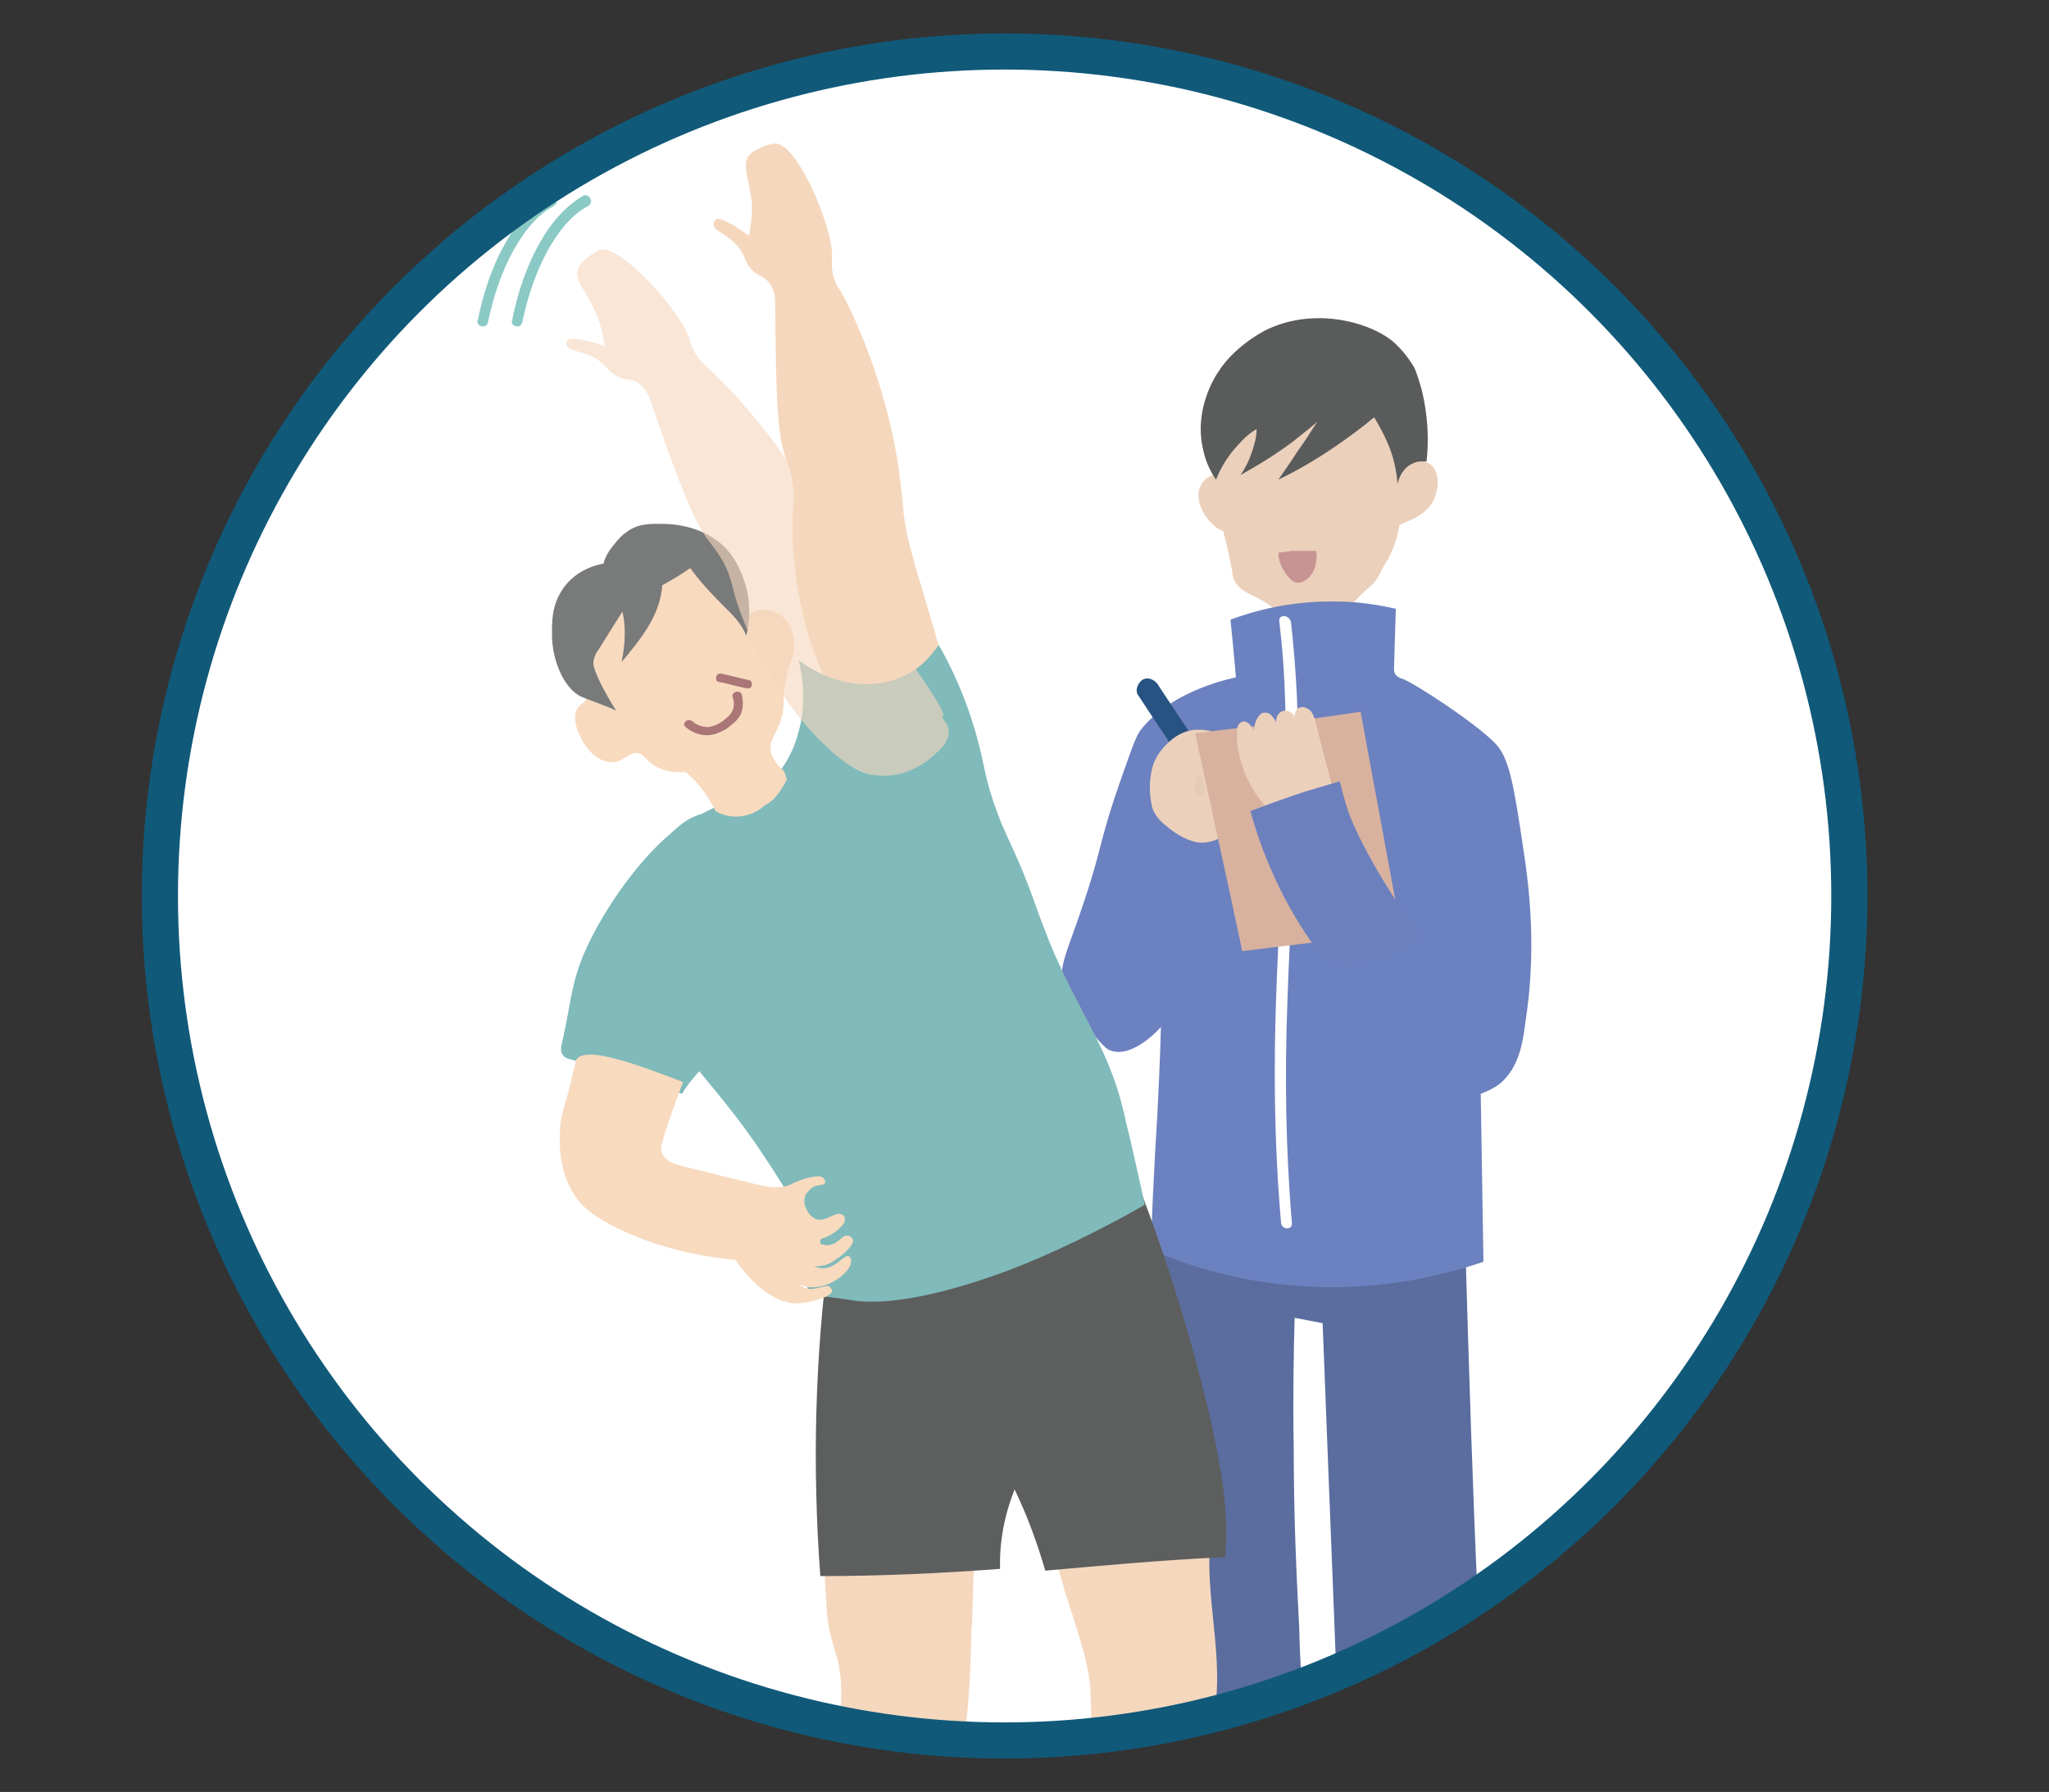 <?xml version="1.0" encoding="utf-8"?>
<!-- Generator: Adobe Illustrator 27.5.0, SVG Export Plug-In . SVG Version: 6.00 Build 0)  -->
<svg version="1.1" id="layer" xmlns="http://www.w3.org/2000/svg" xmlns:xlink="http://www.w3.org/1999/xlink" x="0px" y="0px"
	 viewBox="0 0 226.8 198.4" style="enable-background:new 0 0 226.8 198.4;" xml:space="preserve">
<rect x="0" y="0" width="226.8" height="198.4" fill="#333333" stroke="none"/>
<style type="text/css">
	.st0{fill:#FFFFFF;}
	.st1{clip-path:url(#round_00000180350842274407849360000006000446028171060871_);}
	.st2{fill:#EBD0BB;}
	.st3{fill:#5A5B5B;}
	.st4{fill:#5A6D9E;}
	.st5{fill:#C89393;}
	.st6{fill:#6C81BF;}
	.st7{fill:#265382;}
	.st8{fill:#E5CBB8;}
	.st9{fill:#D8B29F;}
	.st10{fill:#6C80BE;}
	.st11{fill:#F5D7BD;}
	.st12{fill:#8BC9C4;}
	.st13{fill:#5D5E5E;}
	.st14{fill:#80BABA;}
	.st15{fill:#F8DABF;}
	.st16{fill:#797A7A;}
	.st17{fill:#AA7676;}
	.st18{opacity:0.62;}
	.st19{fill:none;stroke:#105979;stroke-width:4;stroke-miterlimit:10;}
</style>
<circle id="round_00000152266164977993705400000011606277487368343197_" class="st0" cx="111.2" cy="99.2" r="93.5"/>
<g id="group">
	<defs>
		<circle id="round_00000014595072957745632440000010969430038160088484_" cx="111.2" cy="99.2" r="93.5"/>
	</defs>
	<clipPath id="round_00000067223465235021937930000000072384857034720146_">
		<use xlink:href="#round_00000014595072957745632440000010969430038160088484_"  style="overflow:visible;"/>
	</clipPath>
	<g id="a" style="clip-path:url(#round_00000067223465235021937930000000072384857034720146_);">
		<g id="_29">
			<path class="st2" d="M141,70.3c0.2-0.2,0.8-0.8,0.7-1.8c0-0.2-0.1-0.4-0.1-0.6c-1.1-1-2-1.5-2.8-1.9c-0.7-0.3-1.3-0.6-1.9-1.3
				c-0.4-0.5-0.5-1.1-0.5-1.4c-0.2-1.1-0.5-2.6-1-4.5c-0.3-0.1-0.7-0.3-1.1-0.7c-1.2-1-2.2-3.1-1.3-4.5c0.1-0.2,0.5-0.8,1.5-1.1
				c-0.7-4.7,1.3-9.2,5.1-11.5c0.4-0.2,4.8-2.9,9.5-0.9c4.1,1.7,6.7,6.2,6.5,11.1c0.3-0.1,1.7-0.5,2.7,0.2c1.3,1,0.9,3.4,0,4.6
				c-0.6,0.8-1.7,1.4-2.2,1.6c-0.5,0.2-0.9,0.4-1.2,0.5c-0.2,1.5-0.7,2.6-1,3.3c-0.1,0.2-0.3,0.6-0.8,1.4c-0.7,1.4-0.9,1.6-1,1.7
				c-0.4,0.5-0.5,0.4-1.4,1.3c-0.7,0.7-1,1-1.1,1.2c-0.3,0.7-0.1,1.6,0.4,3.4c0.3,1,0.4,1.5,0.6,1.8c0.1,0.1,0.1,0.2,0.1,0.3
				c0,0.6-0.9,1.2-1.7,1.3c-2.4,0.3-8.1-1.4-9.2-1.9"/>
		</g>
		<g id="_28">
			<path class="st3" d="M134.9,41.1c-0.5,0.7-2.8,4.4-1.7,8.8c0.3,1.4,0.9,2.5,1.4,3.2c0.4-1,1.1-2.4,2.4-3.8
				c0.7-0.8,1.4-1.4,2.1-1.8c0,0.5-0.1,1.2-0.3,1.8c-0.4,1.5-1,2.6-1.5,3.3c1.8-1,3.8-2.2,5.8-3.7c1-0.8,1.9-1.5,2.7-2.2
				c-0.7,1.1-1.4,2.2-2.2,3.3c-0.7,1.1-1.4,2.1-2.1,3.1c1.9-0.9,4-2.1,6.2-3.6c1.6-1.1,3.1-2.2,4.4-3.3c0.5,0.8,1.1,1.9,1.6,3.1
				c0.7,1.7,0.9,3.2,1,4.3c0-0.1,0.3-1.7,1.7-2.3c0.6-0.3,1.2-0.2,1.5-0.2c0.3-2.6,0.1-5.3-0.5-7.8c-0.2-0.8-0.5-1.7-0.8-2.5
				c0,0-0.8-1.5-2.2-2.8c-2.4-2.2-8.8-4.2-14.4-1.4C136.7,38.4,135.2,40.6,134.9,41.1L134.9,41.1z"/>
		</g>
		<g id="_27">
			<path class="st4" d="M128.1,132.1L128.1,132.1c0.6,11.2,0.7,14.1,0.7,14.1s1.5,38.9,2.4,47.4c0,0.2,0.1,0.8,0.6,1
				c0.2,0.1,0.5,0.1,0.7,0.1c4,0,8.1,0.1,12.1,0.1c-0.4-5.7-0.7-10.7-0.8-14.7c-0.3-5.9-0.6-12-0.6-19.9c-0.1-5.6,0-10.5,0.1-14.3
				c1,0.2,2.1,0.4,3.1,0.6c1,26.1,1.8,45.1,1.8,47.1c0,0.4,0,1.6,1,2.4c0.5,0.3,1.1,0.5,1.6,0.6c3,0.6,6,0.9,9,0.7
				c1.9-0.1,4-0.5,4.8-1.8c0.6-1.1,0.3-2.3,0.2-2.6c-0.8-2.7-1.7-22.6-2.7-58.3C141.5,133.1,128.2,132.1,128.1,132.1L128.1,132.1z"
				/>
		</g>
		<g id="_26">
			<path class="st5" d="M141.5,61.2L141.5,61.2c0,1.2,0.7,2.1,0.8,2.3c0.4,0.5,0.7,0.9,1.2,1c0.7,0.1,1.2-0.4,1.4-0.6
				c0.6-0.6,0.8-1.4,0.8-2c0.1-0.4,0-0.7,0-0.9c-0.9,0-1.8,0-2.8,0C142.5,61.1,142,61.1,141.5,61.2z"/>
		</g>
		<g id="_25">
			<path class="st6" d="M136.8,75c0,0-0.2-2.5-0.6-6.4c2.7-1,6.8-2.1,11.7-2c2.5,0,4.8,0.4,6.6,0.8c-0.1,3.6-0.2,6.2-0.2,6.7
				c0,0.3,0.1,0.4,0.1,0.5c0.2,0.3,0.5,0.4,0.6,0.5c0,0,0.1,0,0.1,0c1.3,0.4,8.3,5,10.4,7.2c1.6,1.6,2.1,4.9,3.1,11.6
				c0.8,5.1,1.4,11.5,0.3,18.9c-0.3,2.2-0.6,5.3-2.9,7.2c-0.8,0.6-1.6,0.9-2.1,1.1c0.1,6.2,0.2,12.4,0.3,18.6
				c-5,1.7-13.5,3.8-23.9,2.3c-5.2-0.7-9.5-2.2-12.9-3.6c0-1.3,0.1-3.3,0.2-5.7c0.2-4.1,0.3-6.1,0.5-9.2c0.1-2.3,0.3-5.7,0.4-9.8
				c-0.4,0.5-3.3,3.5-5.6,2.6c-0.3-0.1-0.8-0.4-2.1-2.1c-1.1-1.5-2.5-3.3-3-4.8c-0.8-2.3,0.3-3.8,2.3-9.9c1.9-5.7,1.6-6.5,4-13.3
				c1.1-3.1,1.6-4.6,2.1-5.3C129.7,76.3,136.8,75,136.8,75L136.8,75z"/>
		</g>
		<g id="_24">
			<path class="st0" d="M141.6,68.8c1.2,9.7,0.6,19.3,0.2,29c-0.3,6.9-0.7,13.8-0.7,20.7c0,5.6,0.2,11.3,0.7,16.9
				c0.1,0.8,1.3,0.8,1.2,0c-0.7-8.2-0.8-16.4-0.5-24.5c0.3-8.5,0.8-17,1.1-25.5c0.2-5.5-0.1-11.1-0.7-16.5
				C142.7,68,141.5,68,141.6,68.8L141.6,68.8L141.6,68.8z"/>
		</g>
		<g id="_23">
			<path class="st7" d="M126,77c1.5,2.3,3,4.5,4.5,6.8c0.4,0.5,1.1,0.8,1.7,0.4c0.5-0.3,0.8-1.1,0.4-1.7c-1.5-2.3-3-4.5-4.5-6.8
				c-0.4-0.5-1.1-0.8-1.7-0.4C125.9,75.7,125.6,76.5,126,77L126,77z"/>
		</g>
		<g id="_22">
			<path class="st8" d="M129.9,88.6c-0.2-1.2-0.2-2.6,0.4-3.7c0.6-1.1,2-1.8,3.2-1.4c0.6,0.2,1.1,0.7,1.5,1.2c0.5,0.7,0.9,1.4,1,2.2
				s0,1.7-0.5,2.4c-0.4,0.6-1,1-1.7,1.3c-0.3,0.1-0.6,0.2-0.8,0.2c-0.2,0-0.5-0.1-0.7-0.2c-0.9-0.4-1.7-1-2.4-1.7
				c-0.1-0.1-0.1-0.3,0-0.3"/>
			<path class="st2" d="M132.3,87.9c0-0.1,0-0.2-0.1-0.4l0.1,0.7c-0.1-0.6-0.1-1.1,0-1.7l-0.1,0.7c0.1-0.4,0.2-0.8,0.3-1.2l-0.3,0.6
				c0.1-0.3,0.3-0.5,0.5-0.8l-0.4,0.5c0.2-0.2,0.3-0.4,0.5-0.5l-0.5,0.4c0.2-0.2,0.5-0.3,0.7-0.4l-0.6,0.3c0.2-0.1,0.5-0.2,0.7-0.2
				l-0.7,0.1c0.2,0,0.4,0,0.6,0l-0.7-0.1c0.2,0,0.3,0.1,0.5,0.1l-0.6-0.3c0.2,0.1,0.4,0.2,0.6,0.3l-0.5-0.4c0.3,0.2,0.5,0.5,0.7,0.7
				l-0.4-0.5c0.3,0.4,0.6,0.8,0.8,1.3l-0.3-0.6c0.2,0.4,0.3,0.8,0.3,1.2l-0.1-0.7c0,0.3,0,0.7,0,1l0.1-0.7c0,0.3-0.1,0.6-0.2,0.8
				l0.3-0.6c-0.1,0.2-0.2,0.4-0.4,0.6l0.4-0.5c-0.2,0.2-0.4,0.4-0.6,0.6l0.5-0.4c-0.3,0.2-0.7,0.4-1,0.6l0.6-0.3
				c-0.2,0.1-0.3,0.1-0.5,0.2l0.7-0.1c-0.1,0-0.2,0-0.4,0l0.7,0.1c-0.2,0-0.4-0.1-0.6-0.2l0.6,0.3c-0.5-0.2-0.9-0.5-1.4-0.8l0.5,0.4
				c-0.4-0.3-0.7-0.6-1-0.9l0.4,0.5l0-0.1l0.3,0.6l0-0.1l0.1,0.7l0-0.1l-0.3,1.3l0,0l-2.2,1.2l0.1,0c0.7-0.1,1.3-0.2,1.8-0.7
				c0.4-0.4,0.8-1.1,0.7-1.8c-0.1-1.2-1.1-2.6-2.5-2.5c-0.5,0-0.9,0.1-1.3,0.3c-0.4,0.2-0.7,0.5-0.9,0.9c-0.4,0.6-0.4,1.4-0.3,2
				c0.2,0.7,0.7,1.4,1.3,1.9c0.9,0.8,1.9,1.5,3.1,1.9c1.3,0.5,2.8,0,4-0.8c1.2-0.8,2-1.8,2.4-3.2c0.7-2.4-0.3-5-1.9-6.7
				c-0.9-1-2.2-1.6-3.5-1.6c-1.1-0.1-2.2,0.3-3.1,1c-1.1,0.9-2,2-2.3,3.4c-0.3,1.3-0.3,2.7,0,4c0.1,0.6,0.7,1.2,1.1,1.5
				c0.5,0.3,1.3,0.4,1.9,0.3c0.6-0.2,1.2-0.6,1.5-1.1C132.4,89.2,132.5,88.6,132.3,87.9L132.3,87.9L132.3,87.9z"/>
		</g>
		<g id="_21">
			<path class="st9" d="M132.3,81.2c1.7,8,3.5,16,5.2,24.1c17.2-2.1,17.6-2.1,17.6-2.1c-1.5-8.1-3-16.3-4.5-24.4
				c-3.2,0.5-6.5,0.9-9.7,1.4C138,80.5,135.2,80.8,132.3,81.2z"/>
		</g>
		<g id="_20">
			<path class="st2" d="M140.7,89.9c-2.3-2.2-3.7-5.3-3.8-8.5c0-0.5,0-1,0.3-1.3c0.1-0.1,0.3-0.2,0.3-0.2c0.3-0.1,0.6,0.1,0.7,0.2
				c0.4,0.3,0.5,0.7,0.6,0.8c0-0.2,0.1-1.3,0.7-1.8c0.1-0.1,0.2-0.2,0.5-0.2c0.4,0,0.7,0.2,0.8,0.4c0.3,0.3,0.5,0.7,0.5,0.9
				c-0.2-0.7,0.2-1.4,0.8-1.5c0.6-0.1,1.3,0.4,1.3,1.1c-0.2-0.6,0-1.2,0.3-1.4c0.4-0.2,0.8-0.1,0.9,0c0.9,0.3,1,1.6,1.5,3.4
				c0.8,3.4,1.6,5.5,1.2,5.7c-0.1,0-0.1,0-0.3-0.1c-0.7-0.1-1.5,0.9-1.7,1.2c-0.5,0.6-1.8,1.2-5.1,0.8"/>
		</g>
		<g id="_19">
			<path class="st10" d="M146.4,106c-3.7-4.8-6.4-10.4-8-16.2c1.6-0.6,3.2-1.2,5-1.8c1.7-0.6,3.3-1,4.9-1.5c0.4,1.7,0.8,3,1.1,3.8
				c2.1,5.3,6.9,12.2,7.6,12.9c0.1,0.1,0.2,0.2,0.2,0.4c0,0.3-0.2,0.4-0.5,0.6c-1.5,0.9-3.1,1.7-4.8,2.1c-1.1,0.3-3,0.4-5.2,0"/>
		</g>
		<g id="_18">
			<path class="st11" d="M91.9,76.3c-4.1-7.8-4.4-17.1-4.1-19.8c0-0.4,0.2-1.6-0.1-3.3c-0.2-1.2-0.6-2.1-0.7-2.4
				c-1.1-2.8-1.1-8.6-1.2-17.2c0-0.4,0-1.5-0.7-2.3c-0.4-0.6-0.8-0.6-1.5-1.1c-1.4-1.1-0.9-2-2.3-3.3c-1.1-1.1-2.4-1.4-2.3-2.1
				c0,0,0-0.3,0.2-0.5c0.1-0.1,0.5-0.2,1.9,0.6c0.5,0.3,1.1,0.7,1.8,1.2c0.4-2,0.4-3.5,0.2-4.5c-0.3-2-1-3.6-0.1-4.5
				c0.3-0.3,0.7-0.5,1.1-0.7c0.8-0.4,1.6-0.5,1.7-0.5c2.5-0.1,6.5,9.6,6.3,12.6c0,0.3-0.2,1.6,0.5,3c0.1,0.2,0.2,0.4,0.3,0.5
				c0.8,1.2,5.8,10.9,6.9,22.6c0.1,0.8,0.1,1.2,0.2,2.1c0.4,3.1,1,4.9,2.3,9.3c4.6,15.3,2,9.5,2.7,11.8c0.1,0.2,0.2,0.6,0.1,1.1
				c-0.2,1.1-1.5,1.6-2.1,1.9c-0.5,0.2-3.9,1.8-7.2,0.1C95.2,80.7,93.7,79.8,91.9,76.3L91.9,76.3z"/>
		</g>
		<g id="_17">
			<path class="st12" d="M57.8,35.7c0.6-2.8,1.5-5.6,2.9-8.1c1.1-1.9,2.4-3.7,4.4-4.8c0.7-0.4,0.1-1.5-0.6-1.1
				c-2,1.2-3.6,3.1-4.7,5.1c-1.5,2.6-2.5,5.6-3.1,8.6C56.4,36.1,57.6,36.5,57.8,35.7L57.8,35.7L57.8,35.7z"/>
		</g>
		<g id="_16">
			<path class="st11" d="M90.9,166.9l0.5,9.6c0.1,1.3,0.1,2.6,0.4,3.9c0.2,1.1,0.6,2.2,0.9,3.3c0.7,2.9,0.4,6,0,8.9
				c-0.1,0.7-0.2,1.3,0.1,1.9c0.5,1.2,2.1,1.9,3.7,2.1c2.8,0.3,5.6-0.5,8.3-1.3c0.5-0.1,1-0.3,1.3-0.6c0.4-0.4,0.5-0.8,0.5-1.3
				c0.6-3.9,0.8-7.8,0.9-11.8c0-0.6,0-1.3,0.1-1.9c0.1-3.4,0.2-6.9,0.3-10.3c0-0.5,0-1-0.2-1.4c-0.5-0.9-1.7-1.2-2.9-1.4
				c-2.8-0.5-5.6-0.6-8.4-0.8c-1.8-0.1-3.9-0.2-5.3,0.8"/>
		</g>
		<g id="_15">
			<path class="st11" d="M116,167.2c0.3,4.2,1.6,8.2,2.9,12.2c0.8,2.6,1.7,5.3,1.8,8c0.1,1.6,0,3.2,0.4,4.7s1.4,3.1,3.1,3.7
				c1,0.4,2.1,0.3,3.2,0.3c1.2,0,2.3-0.1,3.5-0.1c0.8,0,1.7-0.1,2.2-0.6c0.5-0.4,0.6-1,0.7-1.6c0.4-2.3,0.8-4.6,0.9-6.9
				c0.2-5.2-1.1-10.4-0.8-15.6c0.1-1.9,0.4-4-0.7-5.6c-0.9-1.3-2.5-2.1-4.2-2.4c-1.7-0.3-3.4-0.1-5.1,0c-2,0.2-4,0.5-5.5,1.6
				c-0.7,0.5-1.3,1.2-1.7,1.9"/>
		</g>
		<g id="_14">
			<path class="st13" d="M91.8,138.2c-1.6,12-1.9,24.2-1,36.3c6.6,0,13.3-0.3,19.9-0.8c-0.1-3,0.5-6,1.6-8.8c1.4,2.9,2.5,5.9,3.4,9
				c6.6-0.6,13.3-1.2,19.9-1.5c0.5-5.1-0.5-10.2-1.6-15.2c-2.2-9.4-5.1-18.7-8.7-27.8c-0.3-0.8-0.8-1.7-1.6-2
				c-0.5-0.2-1.1,0-1.6,0.1c-6.7,1.5-13.4,3-20.2,4.5c-4.3,0.9-9.3,2.5-10.6,6.6"/>
		</g>
		<g id="_13">
			<path class="st14" d="M74.1,92.4c-1.1,0.9-4.8,4.4-8.1,10.4c-2.9,5.4-2.5,7-3.8,12.7c-0.1,0.4-0.2,0.9,0.1,1.3
				c0.2,0.3,0.5,0.4,0.9,0.5c4.1,1.3,8.2,2.5,12.3,3.8c0.5-0.9,1.2-1.7,1.9-2.5c2.4,2.9,4.8,5.8,6.9,9c3,4.5,4.5,6.9,4.8,10
				c0.2,1.6,0.3,5.7,0.3,5.7c0,0,4.7,0.6,5.1,0.7c5.9,0.8,14.8-2.5,17-3.3c7.9-3,15.2-7.3,15.2-7.3c0.7,3.1-1.3-6.2-2.1-9.3
				c-0.1-0.5-0.2-1-0.3-1.3c-1.8-7.5-5.5-11.4-8.8-20.2c-0.9-2.3-1.2-3.5-2.5-6.6c-1.4-3.3-1.8-3.8-2.6-6c-1.4-3.7-1.4-5.3-2.3-8.5
				c-0.7-2.5-1.9-6.1-4.2-10.1c-0.7,1-1.9,2.6-4,3.5c-3.5,1.6-7.9,0.9-11.5-1.8c0.4,1.6,0.8,4.2,0.2,7.1c-0.2,0.8-0.5,2.3-1.5,4
				c-0.2,0.4-0.8,1.3-1.7,2.2c-2.4,2.2-4.5,1.9-7.7,3.7C76.3,90.5,75.5,91.1,74.1,92.4L74.1,92.4z"/>
		</g>
		<g id="_12">
			<path class="st15" d="M62.6,70.8c0.7,2,1.5,4,2.2,6c0.1,0.2,0.2,0.4,0.1,0.6c-0.1,0.3-0.4,0.4-0.6,0.6c-1.1,0.9-0.6,2.5,0,3.7
				c0.4,0.8,1,1.6,1.7,2.1s1.8,0.8,2.6,0.4c0.7-0.3,1.4-1,2.1-0.8c0.4,0.1,0.6,0.4,0.9,0.7c0.9,0.9,2.2,1.4,3.5,1.4
				c0.7,0,1.5-0.1,2.1,0.1c1.5,0.6,1.7,3,1.9,2.9c0.1,0,0.1-0.5-0.3-2.5"/>
		</g>
		<g id="_11">
			<path class="st15" d="M86.8,85.4c-0.6-0.5-1.4-1.4-1.5-2.4c-0.1-1,0.4-1.4,1-2.9c0.8-2.1,0.1-2.5,0.8-5.4
				c0.4-1.7,0.7-1.8,0.8-2.9c0.1-1.4-0.4-2.9-1.5-3.7c-1.1-0.8-2.9-0.8-3.8,0.2c-1.8-3.3-4.1-6.9-7.7-7.6c-1.3-0.2-2.7,0-4,0.3
				c-1.3,0.3-4.3,1-6.3,3.5c-0.2,0.3-2.2,2.9-1.9,6.3c0.3,3.3,3.1,5.9,8.6,11.1c1.6,1.5,2.7,2,4.5,3.5c0.5,0.4,1.3,1.1,2,2.1
				c0.7,0.9,1.1,1.7,1.4,2.3c0,0,0,0,0,0c1.7,0,2.4-0.6,3.8-0.6c0.6,0,0.5,0.1,0.9,0.1c1.4,0,2.5-1.6,3.2-3"/>
		</g>
		<g id="_10">
			<path class="st15" d="M79.2,89.8c1.3,0.8,3,0.8,4.4,0.1s2.3-2.1,2.4-3.7"/>
		</g>
		<g id="_9">
			<path class="st15" d="M63.8,117.3c-0.1,0.1-0.1,0.2-0.1,0.3c-1.2,5.5-1.6,5.3-1.7,7.4c-0.1,1.5-0.2,5.1,2,7.9
				c0.5,0.6,1.7,2,5.9,3.8c2.6,1.1,6.4,2.3,11.5,2.8c0.7,1,3.6,5,7.1,4.8c1.2-0.1,3.6-0.7,3.6-1.4c0-0.2-0.2-0.3-0.2-0.4
				c-0.4-0.4-1.3,0.3-2.4,0.2c-0.3,0-0.7-0.2-1.2-0.6c0.2,0.1,0.6,0.3,1.2,0.4c2.3,0.3,4.9-1.8,4.7-3c0-0.1-0.1-0.3-0.2-0.4
				c-0.5-0.3-1.3,1.1-2.6,1.3c-0.5,0.1-1-0.1-1.3-0.2c0.4,0,1,0,1.7-0.3c0.4-0.2,0.6-0.4,1.1-0.7c0.6-0.5,1.7-1.4,1.5-2
				c-0.1-0.2-0.3-0.3-0.5-0.4c-0.7-0.1-1,0.8-1.9,1c-0.3,0.1-0.7,0.1-1.2-0.1c0-0.1,0-0.3,0-0.4c0.1-0.2,0.3-0.2,0.3-0.2
				c0.6-0.2,1.5-0.7,2-1.3c0.2-0.2,0.5-0.5,0.4-0.9c0-0.2-0.1-0.4-0.3-0.4c-0.6-0.5-1.7,0.8-2.8,0.5c-0.9-0.3-1.6-1.6-1.3-2.5
				c0.1-0.4,0.5-0.8,0.8-1c0.6-0.4,1.2-0.2,1.4-0.5c0.1-0.2,0-0.4-0.1-0.5c-0.2-0.3-0.7-0.3-1.2-0.2c-1.2,0.2-2,0.6-2.4,0.8
				c-0.8,0.4-1.8,0.5-3.6,0.1c-2.8-0.7-5.7-1.4-8.5-2.1c-0.9-0.2-1.9-0.6-2.2-1.4c-0.2-0.5-0.1-1,0-1.2c0.6-2.3,2.1-6.1,2.3-6.7
				C70.9,118,64.9,115.7,63.8,117.3L63.8,117.3z"/>
		</g>
		<g id="_7">
			<path class="st16" d="M64.5,77.2c0.2,0.1,0.5,0.2,1.3,0.5c1,0.4,1.9,0.7,2.4,1c-1.3-2.1-2.2-3.9-2.4-4.7c-0.1-0.2-0.2-0.7,0-1.2
				c0.1-0.3,0.2-0.6,0.4-0.8c0.9-1.4,1.8-2.9,2.7-4.3c0.4,1.8,0.3,3.7-0.1,5.6c2.1-2.5,4.3-5.2,4.5-8.5c1.1-0.6,2.1-1.2,3.1-1.9
				c1.1,1.5,2.3,2.8,3.6,4.1c1,1,2.1,2,2.6,3.4c0.2-0.8,0.4-1.9,0.3-3.3c0-0.8-0.2-1.9-0.6-3c-0.2-0.6-0.7-1.9-1.7-3.1
				c-2.4-2.8-6.2-3-7.2-3c-1.2,0-2.6-0.1-3.9,0.8c-0.6,0.4-1,0.8-1.7,1.7c-0.4,0.5-0.8,1.1-1,1.9c0,0,0,0,0,0
				c-0.6,0.1-3,0.6-4.5,2.8c-1.3,1.9-1.2,3.8-1.2,5.1C61.1,73.3,62.6,76.5,64.5,77.2z"/>
		</g>
		<g id="_6">
			<path class="st17" d="M75.9,80.5c0.7,0.6,1.5,0.9,2.4,0.9c0.7,0,1.4-0.3,2.1-0.7c0.5-0.4,1.1-0.8,1.4-1.3
				c0.5-0.7,0.5-1.7,0.3-2.5c-0.2-0.6-1.2-0.3-1,0.3c0.2,0.6,0.2,1.2-0.2,1.8c-0.3,0.4-0.6,0.6-1,0.9c-0.4,0.3-0.9,0.5-1.5,0.6
				c-0.6,0-1.3-0.2-1.7-0.6C76.1,79.4,75.4,80.1,75.9,80.5L75.9,80.5z"/>
		</g>
		<g id="_5">
			<path class="st17" d="M79.6,75.5c1,0.2,2,0.5,3,0.7c0.3,0.1,0.6-0.1,0.6-0.3c0.1-0.3-0.1-0.6-0.3-0.6c-1-0.2-2-0.5-3-0.7
				c-0.3-0.1-0.6,0.1-0.6,0.3C79.2,75.2,79.3,75.5,79.6,75.5L79.6,75.5z"/>
		</g>
		<g id="_3">
			<path class="st12" d="M54,35.7c0.6-2.8,1.5-5.6,2.9-8.1c1.1-1.9,2.4-3.7,4.4-4.8c0.7-0.4,0.1-1.5-0.6-1.1c-2,1.2-3.6,3.1-4.7,5.1
				c-1.5,2.6-2.5,5.6-3.1,8.6C52.6,36.1,53.8,36.5,54,35.7L54,35.7L54,35.7z"/>
		</g>
		<g id="_2" class="st18">
			<path class="st11" d="M91.5,82.7c-6.4-6-9.7-14.7-10.3-17.3c-0.1-0.3-0.3-1.6-1.1-3.1c-0.6-1.1-1.2-1.8-1.4-2.1
				c-2-2.3-3.9-7.8-6.7-15.8c-0.1-0.4-0.5-1.4-1.4-2c-0.6-0.4-0.9-0.3-1.7-0.5c-1.7-0.5-1.5-1.5-3.3-2.4c-1.4-0.7-2.7-0.6-2.9-1.3
				c0,0-0.1-0.3,0.1-0.5c0.1-0.1,0.4-0.4,2,0c0.5,0.1,1.2,0.3,2.1,0.6c-0.2-2-0.8-3.4-1.3-4.4c-0.9-1.8-2.1-3.1-1.6-4.2
				c0.2-0.4,0.5-0.7,0.8-1c0.7-0.6,1.3-0.9,1.5-1c2.3-0.9,9.2,7,10,9.8c0.1,0.3,0.4,1.6,1.5,2.7c0.2,0.2,0.4,0.3,0.4,0.4
				c1.1,0.9,9,8.4,13.9,19.1c0.3,0.8,0.5,1.1,0.9,1.9c1.4,2.8,2.5,4.3,5.2,8c9.3,12.9,5,8.4,6.4,10.3c0.1,0.1,0.4,0.5,0.4,1
				c0.1,1.1-0.8,2-1.4,2.5c-0.4,0.4-3.1,3-6.8,2.4C96,85.8,94.4,85.4,91.5,82.7L91.5,82.7z"/>
		</g>
	</g>
</g>
<circle id="round_00000153702955746875455520000013630605912556037522_" class="st19" cx="111.2" cy="99.2" r="93.5"/>
</svg>
